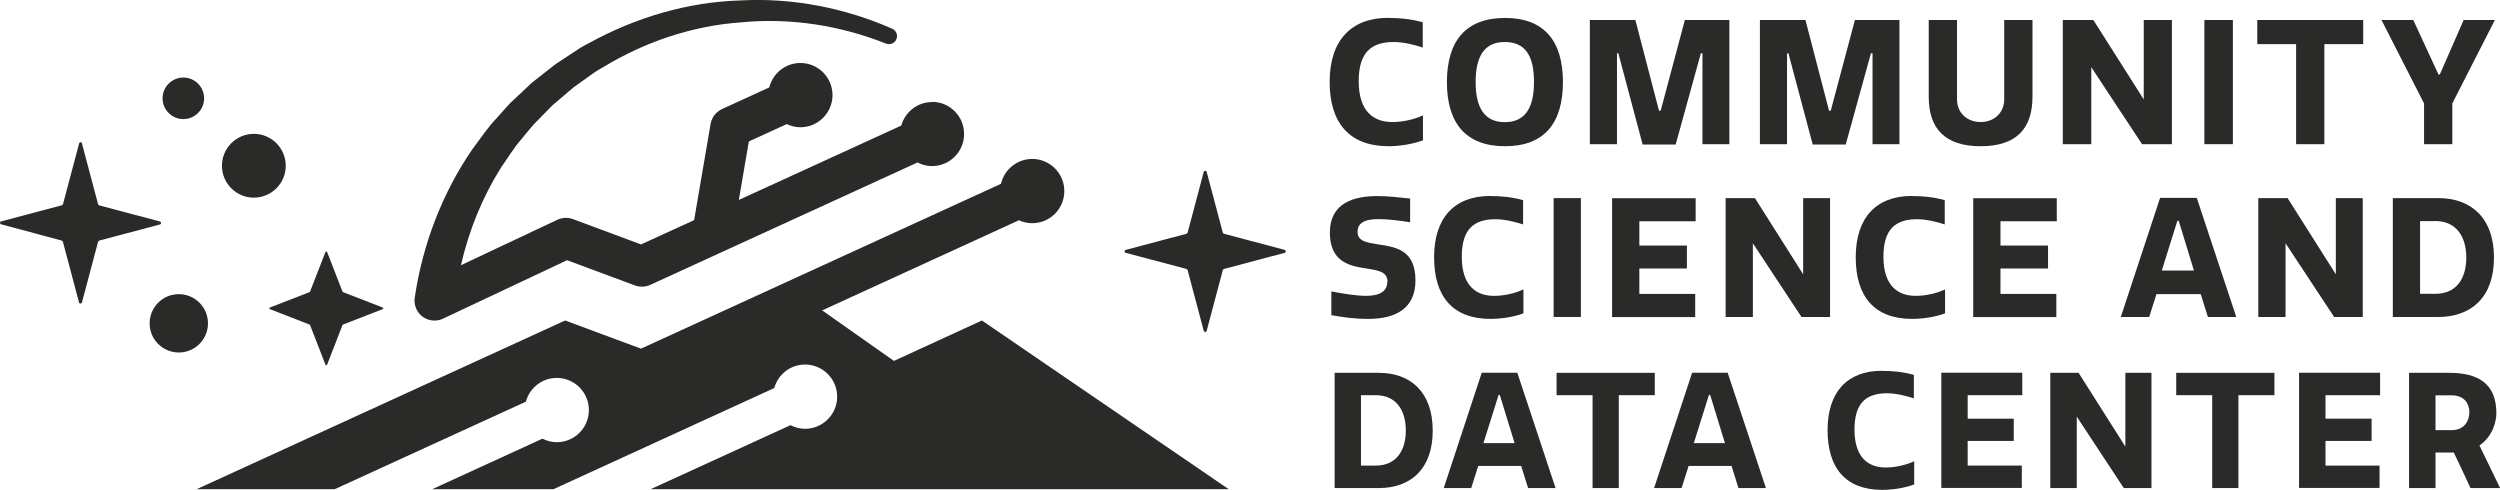<?xml version="1.0" encoding="UTF-8"?>
<svg id="Layer_2" data-name="Layer 2" xmlns="http://www.w3.org/2000/svg" viewBox="0 0 220.21 43.16">
  <defs>
    <style>
      .cls-1 {
        fill: #2a2a29;
        stroke-width: 0px;
      }
    </style>
  </defs>
  <g id="Layer_1-2" data-name="Layer 1">
    <g>
      <g>
        <path class="cls-1" d="M122.3,1.58c.97,0,1.91.08,3.02.38v2.23c-.56-.2-1.67-.49-2.54-.49-2.01,0-3.1.93-3.1,3.45,0,2.77,1.41,3.6,2.96,3.6.87,0,1.9-.21,2.7-.59v2.2c-.96.36-2.16.52-3.02.52-3.46,0-5.2-2.05-5.2-5.67s1.87-5.64,5.17-5.64Z"/>
        <path class="cls-1" d="M132.57,1.58c3.43,0,5.1,2.01,5.1,5.65s-1.67,5.65-5.1,5.65-5.12-2-5.12-5.65,1.69-5.65,5.12-5.65ZM132.55,3.7c-1.75,0-2.57,1.19-2.57,3.52s.82,3.54,2.57,3.54,2.57-1.2,2.57-3.54-.79-3.52-2.57-3.52Z"/>
        <path class="cls-1" d="M144.69,12.73l-2.14-8.04h-.12v8.01h-2.39V1.76h4.01l2.08,7.99h.15l2.13-7.99h3.92v10.94h-2.37V4.69h-.14l-2.22,8.04h-2.92Z"/>
        <path class="cls-1" d="M159.67,12.73l-2.14-8.04h-.12v8.01h-2.39V1.76h4.01l2.08,7.99h.15l2.13-7.99h3.92v10.94h-2.37V4.69h-.14l-2.22,8.04h-2.92Z"/>
        <path class="cls-1" d="M169.89,8.52V1.76h2.49v6.97c0,1.28.96,2.02,2.08,2.02s2.08-.74,2.08-2.02V1.76h2.49v6.75c0,2.8-1.4,4.37-4.57,4.37s-4.57-1.58-4.57-4.36Z"/>
        <path class="cls-1" d="M184.21,5.92v6.78h-2.51V1.76h2.69l4.44,7V1.76h2.48v10.94h-2.63l-4.47-6.78Z"/>
        <path class="cls-1" d="M194.17,1.76h2.51v10.94h-2.51V1.76Z"/>
        <path class="cls-1" d="M208.16,3.89h-3.42v8.81h-2.49V3.89h-3.42V1.76h9.33v2.13Z"/>
        <path class="cls-1" d="M213.52,12.7v-3.59l-3.75-7.35h2.8l2.22,4.8h.12l2.1-4.8h2.75l-3.75,7.35v3.59h-2.48Z"/>
        <path class="cls-1" d="M122.22,24.82c0-.99-1.05-1.03-2.18-1.22-1.38-.22-2.9-.71-2.9-3.1,0-2.65,2.14-3.23,4.19-3.23,1.03,0,1.98.13,2.88.22v2.09c-.8-.13-1.88-.28-2.81-.28-1.4,0-1.82.48-1.82,1.12,0,.84.83.95,1.83,1.11,1.53.23,3.27.48,3.27,3.17,0,2.53-1.83,3.39-4.15,3.39-1.24,0-2.28-.15-3.26-.33v-2.09c1.03.19,2.17.39,3.07.39,1.24,0,1.86-.44,1.86-1.24Z"/>
        <path class="cls-1" d="M131.27,17.27c.93,0,1.83.07,2.89.36v2.14c-.54-.19-1.6-.46-2.43-.46-1.92,0-2.97.89-2.97,3.3,0,2.65,1.35,3.45,2.84,3.45.83,0,1.82-.2,2.59-.57v2.11c-.92.35-2.07.49-2.9.49-3.32,0-4.97-1.96-4.97-5.43s1.79-5.4,4.95-5.4Z"/>
        <path class="cls-1" d="M136.85,17.45h2.4v10.47h-2.4v-10.47Z"/>
        <path class="cls-1" d="M149.36,17.45v2.04h-4.96v2.14h4.19v2.02h-4.19v2.24h4.92v2.04h-7.32v-10.47h7.36Z"/>
        <path class="cls-1" d="M154.4,21.43v6.49h-2.4v-10.47h2.58l4.25,6.71v-6.71h2.37v10.47h-2.52l-4.28-6.49Z"/>
        <path class="cls-1" d="M168.41,17.27c.93,0,1.83.07,2.89.36v2.14c-.54-.19-1.6-.46-2.43-.46-1.92,0-2.97.89-2.97,3.3,0,2.65,1.35,3.45,2.84,3.45.83,0,1.82-.2,2.59-.57v2.11c-.92.35-2.07.49-2.9.49-3.32,0-4.97-1.96-4.97-5.43s1.79-5.4,4.95-5.4Z"/>
        <path class="cls-1" d="M181.17,17.45v2.04h-4.96v2.14h4.19v2.02h-4.19v2.24h4.92v2.04h-7.32v-10.47h7.36Z"/>
        <path class="cls-1" d="M190.27,17.43h3.23l3.48,10.49h-2.5l-.63-2.01h-3.9l-.64,2.01h-2.5l3.46-10.49ZM190.43,23.83h2.82l-1.34-4.38h-.12l-1.37,4.38Z"/>
        <path class="cls-1" d="M201.32,21.43v6.49h-2.4v-10.47h2.58l4.25,6.71v-6.71h2.37v10.47h-2.52l-4.28-6.49Z"/>
        <path class="cls-1" d="M210.77,27.92v-10.47h4.01c2.87,0,4.9,1.73,4.9,5.25s-2.04,5.22-4.9,5.22h-4.01ZM214.51,19.48h-1.34v6.4h1.34c1.88,0,2.73-1.37,2.73-3.19s-.86-3.22-2.73-3.22Z"/>
        <path class="cls-1" d="M117.56,42.99v-10.15h3.89c2.78,0,4.75,1.68,4.75,5.09s-1.97,5.06-4.75,5.06h-3.89ZM121.18,34.81h-1.3v6.2h1.3c1.82,0,2.65-1.33,2.65-3.09s-.83-3.11-2.65-3.11Z"/>
        <path class="cls-1" d="M130.52,32.83h3.13l3.37,10.16h-2.42l-.61-1.95h-3.78l-.62,1.95h-2.42l3.35-10.16ZM130.67,39.03h2.74l-1.3-4.24h-.11l-1.33,4.24Z"/>
        <path class="cls-1" d="M145.76,34.81h-3.17v8.18h-2.31v-8.18h-3.17v-1.97h8.65v1.97Z"/>
        <path class="cls-1" d="M149.05,32.83h3.13l3.37,10.16h-2.42l-.61-1.95h-3.78l-.62,1.95h-2.42l3.35-10.16ZM149.2,39.03h2.74l-1.3-4.24h-.11l-1.33,4.24Z"/>
        <path class="cls-1" d="M165.77,32.67c.9,0,1.78.07,2.81.35v2.07c-.52-.18-1.55-.45-2.35-.45-1.86,0-2.88.86-2.88,3.2,0,2.56,1.31,3.34,2.75,3.34.8,0,1.76-.2,2.51-.55v2.04c-.89.34-2,.48-2.81.48-3.21,0-4.82-1.9-4.82-5.26s1.73-5.23,4.79-5.23Z"/>
        <path class="cls-1" d="M178.13,32.84v1.97h-4.81v2.07h4.06v1.96h-4.06v2.17h4.77v1.97h-7.09v-10.15h7.13Z"/>
        <path class="cls-1" d="M182.93,36.7v6.29h-2.33v-10.15h2.49l4.12,6.5v-6.5h2.3v10.15h-2.44l-4.14-6.29Z"/>
        <path class="cls-1" d="M200.34,34.81h-3.17v8.18h-2.31v-8.18h-3.17v-1.97h8.65v1.97Z"/>
        <path class="cls-1" d="M209.65,32.84v1.97h-4.81v2.07h4.06v1.96h-4.06v2.17h4.76v1.97h-7.09v-10.15h7.13Z"/>
        <path class="cls-1" d="M215.73,32.84c2.45,0,4.16.87,4.16,3.55,0,.75-.32,2.04-1.49,2.85l1.82,3.75h-2.61c-.49-1.04-.96-2.09-1.47-3.13h-1.61v3.13h-2.33v-10.15h3.52ZM214.53,37.89h1.4c1.2,0,1.58-.89,1.58-1.58s-.38-1.49-1.58-1.49h-1.4v3.07Z"/>
      </g>
      <g>
        <g>
          <path class="cls-1" d="M13.18,28.48c0-1.42,1.15-2.57,2.57-2.57s2.57,1.15,2.57,2.57-1.15,2.57-2.57,2.57-2.57-1.15-2.57-2.57"/>
          <path class="cls-1" d="M14.32,8.66c0-1.01.82-1.83,1.83-1.83s1.83.82,1.83,1.83-.82,1.83-1.83,1.83-1.83-.82-1.83-1.83"/>
          <path class="cls-1" d="M19.55,14.6c0-1.55,1.26-2.81,2.81-2.81s2.81,1.26,2.81,2.81-1.26,2.81-2.81,2.81-2.81-1.26-2.81-2.81"/>
          <path class="cls-1" d="M7.22,12.64l1.42,5.35s.05.08.1.1l5.35,1.42c.13.04.13.23,0,.26l-5.35,1.42s-.08.05-.1.1l-1.42,5.35c-.04.13-.23.13-.26,0l-1.42-5.35s-.05-.08-.1-.1L.1,19.76c-.13-.04-.13-.23,0-.26l5.35-1.42s.08-.05.1-.1l1.42-5.35c.04-.13.23-.13.26,0"/>
          <path class="cls-1" d="M28.81,22.19l1.36,3.5s.02.03.04.04l3.5,1.36c.06.02.06.11,0,.14l-3.5,1.36s-.03.02-.04.04l-1.36,3.5c-.02.06-.11.06-.14,0l-1.36-3.5s-.02-.03-.04-.04l-3.5-1.36c-.06-.02-.06-.11,0-.14l3.5-1.36s.03-.02.04-.04l1.36-3.5c.02-.06.11-.06.14,0"/>
        </g>
        <path class="cls-1" d="M106.29,15.14l1.42,5.35s.05.08.1.1l5.35,1.42c.13.04.13.23,0,.26l-5.35,1.42s-.08.05-.1.1l-1.42,5.35c-.04.13-.23.13-.26,0l-1.42-5.35s-.05-.08-.1-.1l-5.35-1.42c-.13-.04-.13-.23,0-.26l5.35-1.42s.08-.05.1-.1l1.42-5.35c.04-.13.23-.13.26,0"/>
        <path class="cls-1" d="M82.1,8.99c-1.3,0-2.38.88-2.71,2.07l-14.31,6.55.88-5.15,3.34-1.53c.37.17.77.28,1.2.28,1.56,0,2.83-1.27,2.83-2.83s-1.26-2.83-2.83-2.83c-1.33,0-2.43.92-2.74,2.15l-4.15,1.9c-.54.25-.92.74-1.02,1.32l-1.45,8.47-4.68,2.14-5.99-2.23c-.43-.16-.93-.15-1.38.06l-8.49,4c.69-3.01,1.86-5.93,3.51-8.57.61-.86,1.15-1.78,1.86-2.58.34-.41.67-.83,1.02-1.23l1.12-1.14.56-.57.61-.52,1.22-1.04,1.3-.93.65-.46c.22-.15.46-.27.69-.41,3.65-2.21,7.82-3.64,12.14-3.94,4.3-.42,8.71.26,12.76,1.87h0c.35.14.75-.02.91-.37.16-.36,0-.78-.36-.94C74.43.7,69.79-.22,65.18.04c-4.62.14-9.19,1.5-13.27,3.74-.26.14-.52.27-.77.42l-.73.48-1.46.96-1.38,1.08-.69.54-.64.6-1.28,1.2c-.4.42-.78.87-1.18,1.31-.82.85-1.46,1.84-2.17,2.77-2.66,3.88-4.39,8.4-5.08,13.09-.05.33,0,.68.15,1,.41.88,1.46,1.25,2.34.84l.04-.02,10.89-5.13,5.97,2.22c.43.16.92.15,1.36-.05l23.54-10.78c.38.2.81.32,1.27.32,1.56,0,2.83-1.26,2.83-2.83s-1.27-2.83-2.83-2.83Z"/>
        <path class="cls-1" d="M46.32,35.38c.33-1.2,1.41-2.09,2.72-2.09,1.56,0,2.83,1.26,2.83,2.83s-1.27,2.83-2.83,2.83c-.46,0-.88-.12-1.26-.31l-9.71,4.45h10.68l19.45-8.91c.33-1.19,1.41-2.07,2.71-2.07,1.56,0,2.83,1.27,2.83,2.83s-1.27,2.83-2.83,2.83c-.46,0-.89-.12-1.28-.32l-12.32,5.64h50.92l-21.74-14.86-7.75,3.56-6.32-4.45,17.33-7.94c.36.16.75.26,1.17.26,1.56,0,2.83-1.26,2.83-2.83s-1.27-2.83-2.83-2.83c-1.34,0-2.46.94-2.75,2.19l-31.71,14.52-6.68-2.48-32.46,14.86h12.16l16.82-7.7Z"/>
      </g>
    </g>
  </g>
</svg>
